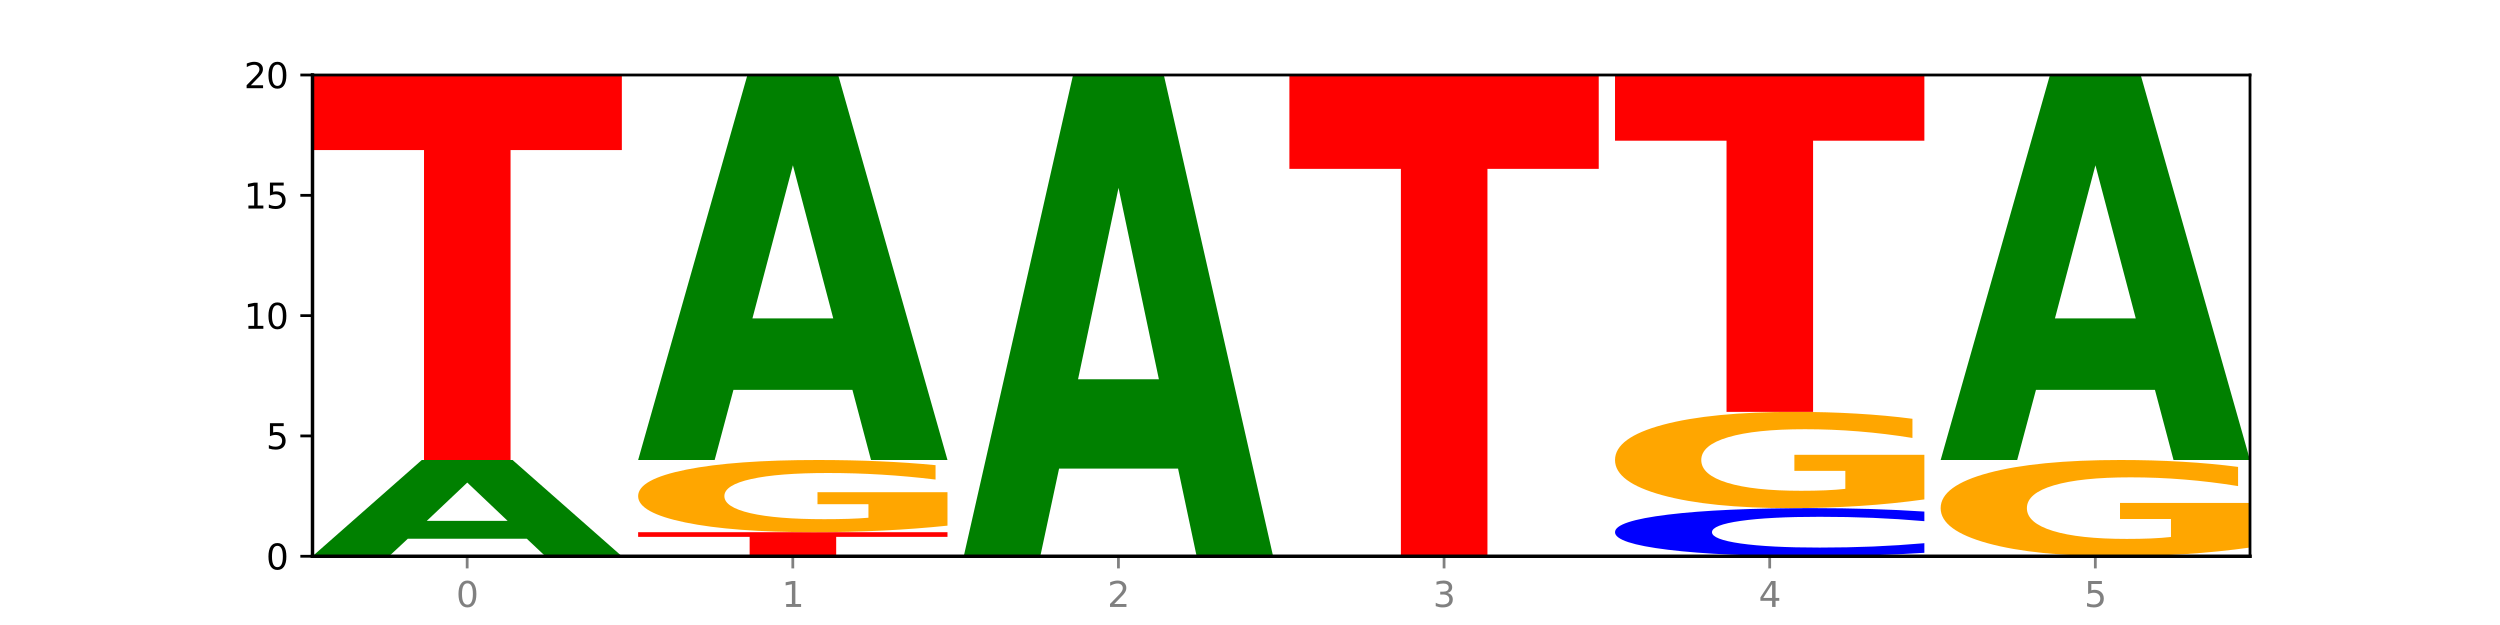 <?xml version="1.0" encoding="utf-8" standalone="no"?>
<!DOCTYPE svg PUBLIC "-//W3C//DTD SVG 1.1//EN"
  "http://www.w3.org/Graphics/SVG/1.1/DTD/svg11.dtd">
<svg xmlns:xlink="http://www.w3.org/1999/xlink" width="720pt" height="180pt" viewBox="0 0 720 180" xmlns="http://www.w3.org/2000/svg" version="1.1">
 <defs>
  <style type="text/css">*{stroke-linejoin: round; stroke-linecap: butt}</style>
 </defs>
 <g id="figure_1">
  <g id="patch_1">
   <path d="M 0 180 
L 720 180 
L 720 0 
L 0 0 
z
" style="fill: #ffffff"/>
  </g>
  <g id="axes_1">
   <g id="patch_2">
    <path d="M 90 160.2 
L 648 160.2 
L 648 21.6 
L 90 21.6 
z
" style="fill: #ffffff"/>
   </g>
   <g id="line2d_1">
    <path d="M 90 160.2 
L 648 160.2 
" clip-path="url(#pf2e02595a2)" style="fill: none; stroke: #000000; stroke-width: 0.5; stroke-linecap: square"/>
   </g>
   <g id="patch_3">
    <path d="M 151.714 155.15 
L 117.451 155.15 
L 112.041 160.2 
L 90 160.2 
L 121.477 132.48 
L 147.616 132.48 
L 179.092 160.2 
L 157.07 160.2 
L 151.714 155.15 
z
M 122.916 150.006 
L 146.195 150.006 
L 134.574 138.979 
L 122.916 150.006 
z
" clip-path="url(#pf2e02595a2)" style="fill: #008000"/>
   </g>
   <g id="patch_4">
    <path d="M 90 21.6 
L 179.092 21.6 
L 179.092 43.225 
L 147.04 43.225 
L 147.04 132.48 
L 122.115 132.48 
L 122.115 43.225 
L 90 43.225 
L 90 21.6 
z
" clip-path="url(#pf2e02595a2)" style="fill: #ff0000"/>
   </g>
   <g id="patch_5">
    <path d="M 183.782 153.27 
L 272.874 153.27 
L 272.874 154.622 
L 240.821 154.622 
L 240.821 160.2 
L 215.896 160.2 
L 215.896 154.622 
L 183.782 154.622 
L 183.782 153.27 
z
" clip-path="url(#pf2e02595a2)" style="fill: #ff0000"/>
   </g>
   <g id="patch_6">
    <path d="M 272.874 151.389 
Q 263.889 152.329 254.225 152.802 
Q 244.561 153.27 234.258 153.27 
Q 210.976 153.27 197.379 150.47 
Q 183.782 147.67 183.782 142.881 
Q 183.782 138.037 197.619 135.259 
Q 211.476 132.48 235.576 132.48 
Q 244.86 132.48 253.366 132.858 
Q 261.892 133.232 269.44 133.97 
L 269.44 138.114 
Q 261.653 137.165 253.945 136.697 
Q 246.238 136.225 238.491 136.225 
Q 224.155 136.225 216.388 137.951 
Q 208.62 139.673 208.62 142.881 
Q 208.62 146.059 216.108 147.794 
Q 223.596 149.525 237.373 149.525 
Q 241.127 149.525 244.341 149.426 
Q 247.556 149.323 250.112 149.109 
L 250.112 145.218 
L 235.436 145.218 
L 235.436 141.752 
L 272.874 141.752 
L 272.874 151.389 
z
" clip-path="url(#pf2e02595a2)" style="fill: #ffa600"/>
   </g>
   <g id="patch_7">
    <path d="M 245.496 112.281 
L 211.232 112.281 
L 205.822 132.48 
L 183.782 132.48 
L 215.258 21.6 
L 241.397 21.6 
L 272.874 132.48 
L 250.851 132.48 
L 245.496 112.281 
z
M 216.697 91.702 
L 239.977 91.702 
L 228.355 47.597 
L 216.697 91.702 
z
" clip-path="url(#pf2e02595a2)" style="fill: #008000"/>
   </g>
   <g id="patch_8">
    <path d="M 339.277 134.951 
L 305.014 134.951 
L 299.604 160.2 
L 277.563 160.2 
L 309.04 21.6 
L 335.179 21.6 
L 366.655 160.2 
L 344.633 160.2 
L 339.277 134.951 
z
M 310.479 109.228 
L 333.758 109.228 
L 322.137 54.096 
L 310.479 109.228 
z
" clip-path="url(#pf2e02595a2)" style="fill: #008000"/>
   </g>
   <g id="patch_9">
    <path d="M 371.345 21.6 
L 460.437 21.6 
L 460.437 48.631 
L 428.384 48.631 
L 428.384 160.2 
L 403.459 160.2 
L 403.459 48.631 
L 371.345 48.631 
L 371.345 21.6 
z
" clip-path="url(#pf2e02595a2)" style="fill: #ff0000"/>
   </g>
   <g id="patch_10">
    <path d="M 554.218 159.207 
Q 546.766 159.699 538.708 159.948 
Q 530.649 160.2 521.872 160.2 
Q 495.699 160.2 480.413 158.333 
Q 465.126 156.467 465.126 153.274 
Q 465.126 150.071 480.413 148.207 
Q 495.699 146.34 521.872 146.34 
Q 530.649 146.34 538.708 146.592 
Q 546.766 146.841 554.218 147.333 
L 554.218 150.096 
Q 546.699 149.444 539.403 149.14 
Q 532.108 148.837 524.05 148.837 
Q 509.594 148.837 501.311 150.019 
Q 493.05 151.199 493.05 153.274 
Q 493.05 155.341 501.311 156.524 
Q 509.594 157.703 524.05 157.703 
Q 532.108 157.703 539.403 157.4 
Q 546.699 157.094 554.218 156.441 
L 554.218 159.207 
z
" clip-path="url(#pf2e02595a2)" style="fill: #0000ff"/>
   </g>
   <g id="patch_11">
    <path d="M 554.218 143.832 
Q 545.233 145.086 535.569 145.716 
Q 525.905 146.34 515.602 146.34 
Q 492.321 146.34 478.724 142.607 
Q 465.126 138.873 465.126 132.489 
Q 465.126 126.03 478.963 122.325 
Q 492.82 118.62 516.92 118.62 
Q 526.205 118.62 534.711 119.124 
Q 543.237 119.622 550.784 120.607 
L 550.784 126.133 
Q 542.997 124.867 535.29 124.243 
Q 527.583 123.613 519.835 123.613 
Q 505.499 123.613 497.732 125.915 
Q 489.965 128.211 489.965 132.489 
Q 489.965 136.726 497.453 139.039 
Q 504.94 141.347 518.717 141.347 
Q 522.471 141.347 525.686 141.215 
Q 528.9 141.078 531.456 140.791 
L 531.456 135.604 
L 516.78 135.604 
L 516.78 130.983 
L 554.218 130.983 
L 554.218 143.832 
z
" clip-path="url(#pf2e02595a2)" style="fill: #ffa600"/>
   </g>
   <g id="patch_12">
    <path d="M 465.126 21.6 
L 554.218 21.6 
L 554.218 40.522 
L 522.166 40.522 
L 522.166 118.62 
L 497.241 118.62 
L 497.241 40.522 
L 465.126 40.522 
L 465.126 21.6 
z
" clip-path="url(#pf2e02595a2)" style="fill: #ff0000"/>
   </g>
   <g id="patch_13">
    <path d="M 648 157.692 
Q 639.015 158.946 629.351 159.576 
Q 619.687 160.2 609.384 160.2 
Q 586.103 160.2 572.505 156.467 
Q 558.908 152.733 558.908 146.349 
Q 558.908 139.89 572.745 136.185 
Q 586.602 132.48 610.702 132.48 
Q 619.986 132.48 628.492 132.984 
Q 637.018 133.482 644.566 134.467 
L 644.566 139.993 
Q 636.779 138.727 629.071 138.103 
Q 621.364 137.473 613.617 137.473 
Q 599.281 137.473 591.514 139.775 
Q 583.746 142.071 583.746 146.349 
Q 583.746 150.586 591.234 152.899 
Q 598.722 155.207 612.499 155.207 
Q 616.253 155.207 619.467 155.075 
Q 622.682 154.938 625.238 154.651 
L 625.238 149.464 
L 610.562 149.464 
L 610.562 144.843 
L 648 144.843 
L 648 157.692 
z
" clip-path="url(#pf2e02595a2)" style="fill: #ffa600"/>
   </g>
   <g id="patch_14">
    <path d="M 620.622 112.281 
L 586.358 112.281 
L 580.948 132.48 
L 558.908 132.48 
L 590.384 21.6 
L 616.523 21.6 
L 648 132.48 
L 625.977 132.48 
L 620.622 112.281 
z
M 591.823 91.702 
L 615.103 91.702 
L 603.481 47.597 
L 591.823 91.702 
z
" clip-path="url(#pf2e02595a2)" style="fill: #008000"/>
   </g>
   <g id="matplotlib.axis_1">
    <g id="xtick_1">
     <g id="line2d_2">
      <defs>
       <path id="m69da9638a7" d="M 0 0 
L 0 3.5 
" style="stroke: #808080; stroke-width: 0.8"/>
      </defs>
      <g>
       <use xlink:href="#m69da9638a7" x="134.546" y="160.2" style="fill: #808080; stroke: #808080; stroke-width: 0.8"/>
      </g>
     </g>
     <g id="text_1">
      <!-- 0 -->
      <g style="fill: #808080" transform="translate(131.365 174.798) scale(0.1 -0.1)">
       <defs>
        <path id="DejaVuSans-30" d="M 2034 4250 
Q 1547 4250 1301 3770 
Q 1056 3291 1056 2328 
Q 1056 1369 1301 889 
Q 1547 409 2034 409 
Q 2525 409 2770 889 
Q 3016 1369 3016 2328 
Q 3016 3291 2770 3770 
Q 2525 4250 2034 4250 
z
M 2034 4750 
Q 2819 4750 3233 4129 
Q 3647 3509 3647 2328 
Q 3647 1150 3233 529 
Q 2819 -91 2034 -91 
Q 1250 -91 836 529 
Q 422 1150 422 2328 
Q 422 3509 836 4129 
Q 1250 4750 2034 4750 
z
" transform="scale(0.016)"/>
       </defs>
       <use xlink:href="#DejaVuSans-30"/>
      </g>
     </g>
    </g>
    <g id="xtick_2">
     <g id="line2d_3">
      <g>
       <use xlink:href="#m69da9638a7" x="228.328" y="160.2" style="fill: #808080; stroke: #808080; stroke-width: 0.8"/>
      </g>
     </g>
     <g id="text_2">
      <!-- 1 -->
      <g style="fill: #808080" transform="translate(225.146 174.798) scale(0.1 -0.1)">
       <defs>
        <path id="DejaVuSans-31" d="M 794 531 
L 1825 531 
L 1825 4091 
L 703 3866 
L 703 4441 
L 1819 4666 
L 2450 4666 
L 2450 531 
L 3481 531 
L 3481 0 
L 794 0 
L 794 531 
z
" transform="scale(0.016)"/>
       </defs>
       <use xlink:href="#DejaVuSans-31"/>
      </g>
     </g>
    </g>
    <g id="xtick_3">
     <g id="line2d_4">
      <g>
       <use xlink:href="#m69da9638a7" x="322.109" y="160.2" style="fill: #808080; stroke: #808080; stroke-width: 0.8"/>
      </g>
     </g>
     <g id="text_3">
      <!-- 2 -->
      <g style="fill: #808080" transform="translate(318.928 174.798) scale(0.1 -0.1)">
       <defs>
        <path id="DejaVuSans-32" d="M 1228 531 
L 3431 531 
L 3431 0 
L 469 0 
L 469 531 
Q 828 903 1448 1529 
Q 2069 2156 2228 2338 
Q 2531 2678 2651 2914 
Q 2772 3150 2772 3378 
Q 2772 3750 2511 3984 
Q 2250 4219 1831 4219 
Q 1534 4219 1204 4116 
Q 875 4013 500 3803 
L 500 4441 
Q 881 4594 1212 4672 
Q 1544 4750 1819 4750 
Q 2544 4750 2975 4387 
Q 3406 4025 3406 3419 
Q 3406 3131 3298 2873 
Q 3191 2616 2906 2266 
Q 2828 2175 2409 1742 
Q 1991 1309 1228 531 
z
" transform="scale(0.016)"/>
       </defs>
       <use xlink:href="#DejaVuSans-32"/>
      </g>
     </g>
    </g>
    <g id="xtick_4">
     <g id="line2d_5">
      <g>
       <use xlink:href="#m69da9638a7" x="415.891" y="160.2" style="fill: #808080; stroke: #808080; stroke-width: 0.8"/>
      </g>
     </g>
     <g id="text_4">
      <!-- 3 -->
      <g style="fill: #808080" transform="translate(412.71 174.798) scale(0.1 -0.1)">
       <defs>
        <path id="DejaVuSans-33" d="M 2597 2516 
Q 3050 2419 3304 2112 
Q 3559 1806 3559 1356 
Q 3559 666 3084 287 
Q 2609 -91 1734 -91 
Q 1441 -91 1130 -33 
Q 819 25 488 141 
L 488 750 
Q 750 597 1062 519 
Q 1375 441 1716 441 
Q 2309 441 2620 675 
Q 2931 909 2931 1356 
Q 2931 1769 2642 2001 
Q 2353 2234 1838 2234 
L 1294 2234 
L 1294 2753 
L 1863 2753 
Q 2328 2753 2575 2939 
Q 2822 3125 2822 3475 
Q 2822 3834 2567 4026 
Q 2313 4219 1838 4219 
Q 1578 4219 1281 4162 
Q 984 4106 628 3988 
L 628 4550 
Q 988 4650 1302 4700 
Q 1616 4750 1894 4750 
Q 2613 4750 3031 4423 
Q 3450 4097 3450 3541 
Q 3450 3153 3228 2886 
Q 3006 2619 2597 2516 
z
" transform="scale(0.016)"/>
       </defs>
       <use xlink:href="#DejaVuSans-33"/>
      </g>
     </g>
    </g>
    <g id="xtick_5">
     <g id="line2d_6">
      <g>
       <use xlink:href="#m69da9638a7" x="509.672" y="160.2" style="fill: #808080; stroke: #808080; stroke-width: 0.8"/>
      </g>
     </g>
     <g id="text_5">
      <!-- 4 -->
      <g style="fill: #808080" transform="translate(506.491 174.798) scale(0.1 -0.1)">
       <defs>
        <path id="DejaVuSans-34" d="M 2419 4116 
L 825 1625 
L 2419 1625 
L 2419 4116 
z
M 2253 4666 
L 3047 4666 
L 3047 1625 
L 3713 1625 
L 3713 1100 
L 3047 1100 
L 3047 0 
L 2419 0 
L 2419 1100 
L 313 1100 
L 313 1709 
L 2253 4666 
z
" transform="scale(0.016)"/>
       </defs>
       <use xlink:href="#DejaVuSans-34"/>
      </g>
     </g>
    </g>
    <g id="xtick_6">
     <g id="line2d_7">
      <g>
       <use xlink:href="#m69da9638a7" x="603.454" y="160.2" style="fill: #808080; stroke: #808080; stroke-width: 0.8"/>
      </g>
     </g>
     <g id="text_6">
      <!-- 5 -->
      <g style="fill: #808080" transform="translate(600.273 174.798) scale(0.1 -0.1)">
       <defs>
        <path id="DejaVuSans-35" d="M 691 4666 
L 3169 4666 
L 3169 4134 
L 1269 4134 
L 1269 2991 
Q 1406 3038 1543 3061 
Q 1681 3084 1819 3084 
Q 2600 3084 3056 2656 
Q 3513 2228 3513 1497 
Q 3513 744 3044 326 
Q 2575 -91 1722 -91 
Q 1428 -91 1123 -41 
Q 819 9 494 109 
L 494 744 
Q 775 591 1075 516 
Q 1375 441 1709 441 
Q 2250 441 2565 725 
Q 2881 1009 2881 1497 
Q 2881 1984 2565 2268 
Q 2250 2553 1709 2553 
Q 1456 2553 1204 2497 
Q 953 2441 691 2322 
L 691 4666 
z
" transform="scale(0.016)"/>
       </defs>
       <use xlink:href="#DejaVuSans-35"/>
      </g>
     </g>
    </g>
   </g>
   <g id="matplotlib.axis_2">
    <g id="ytick_1">
     <g id="line2d_8">
      <defs>
       <path id="md211602276" d="M 0 0 
L -3.5 0 
" style="stroke: #000000; stroke-width: 0.8"/>
      </defs>
      <g>
       <use xlink:href="#md211602276" x="90" y="160.2" style="stroke: #000000; stroke-width: 0.8"/>
      </g>
     </g>
     <g id="text_7">
      <!-- 0 -->
      <g transform="translate(76.638 163.999) scale(0.1 -0.1)">
       <use xlink:href="#DejaVuSans-30"/>
      </g>
     </g>
    </g>
    <g id="ytick_2">
     <g id="line2d_9">
      <g>
       <use xlink:href="#md211602276" x="90" y="125.55" style="stroke: #000000; stroke-width: 0.8"/>
      </g>
     </g>
     <g id="text_8">
      <!-- 5 -->
      <g transform="translate(76.638 129.349) scale(0.1 -0.1)">
       <use xlink:href="#DejaVuSans-35"/>
      </g>
     </g>
    </g>
    <g id="ytick_3">
     <g id="line2d_10">
      <g>
       <use xlink:href="#md211602276" x="90" y="90.9" style="stroke: #000000; stroke-width: 0.8"/>
      </g>
     </g>
     <g id="text_9">
      <!-- 10 -->
      <g transform="translate(70.275 94.699) scale(0.1 -0.1)">
       <use xlink:href="#DejaVuSans-31"/>
       <use xlink:href="#DejaVuSans-30" x="63.623"/>
      </g>
     </g>
    </g>
    <g id="ytick_4">
     <g id="line2d_11">
      <g>
       <use xlink:href="#md211602276" x="90" y="56.25" style="stroke: #000000; stroke-width: 0.8"/>
      </g>
     </g>
     <g id="text_10">
      <!-- 15 -->
      <g transform="translate(70.275 60.049) scale(0.1 -0.1)">
       <use xlink:href="#DejaVuSans-31"/>
       <use xlink:href="#DejaVuSans-35" x="63.623"/>
      </g>
     </g>
    </g>
    <g id="ytick_5">
     <g id="line2d_12">
      <g>
       <use xlink:href="#md211602276" x="90" y="21.6" style="stroke: #000000; stroke-width: 0.8"/>
      </g>
     </g>
     <g id="text_11">
      <!-- 20 -->
      <g transform="translate(70.275 25.399) scale(0.1 -0.1)">
       <use xlink:href="#DejaVuSans-32"/>
       <use xlink:href="#DejaVuSans-30" x="63.623"/>
      </g>
     </g>
    </g>
   </g>
   <g id="patch_15">
    <path d="M 90 160.2 
L 90 21.6 
" style="fill: none; stroke: #000000; stroke-linejoin: miter; stroke-linecap: square"/>
   </g>
   <g id="patch_16">
    <path d="M 648 160.2 
L 648 21.6 
" style="fill: none; stroke: #000000; stroke-width: 0.8; stroke-linejoin: miter; stroke-linecap: square"/>
   </g>
   <g id="patch_17">
    <path d="M 90 160.2 
L 648 160.2 
" style="fill: none; stroke: #000000; stroke-linejoin: miter; stroke-linecap: square"/>
   </g>
   <g id="patch_18">
    <path d="M 90 21.6 
L 648 21.6 
" style="fill: none; stroke: #000000; stroke-width: 0.8; stroke-linejoin: miter; stroke-linecap: square"/>
   </g>
  </g>
 </g>
 <defs>
  <clipPath id="pf2e02595a2">
   <rect x="90" y="21.6" width="558" height="138.6"/>
  </clipPath>
 </defs>
</svg>
